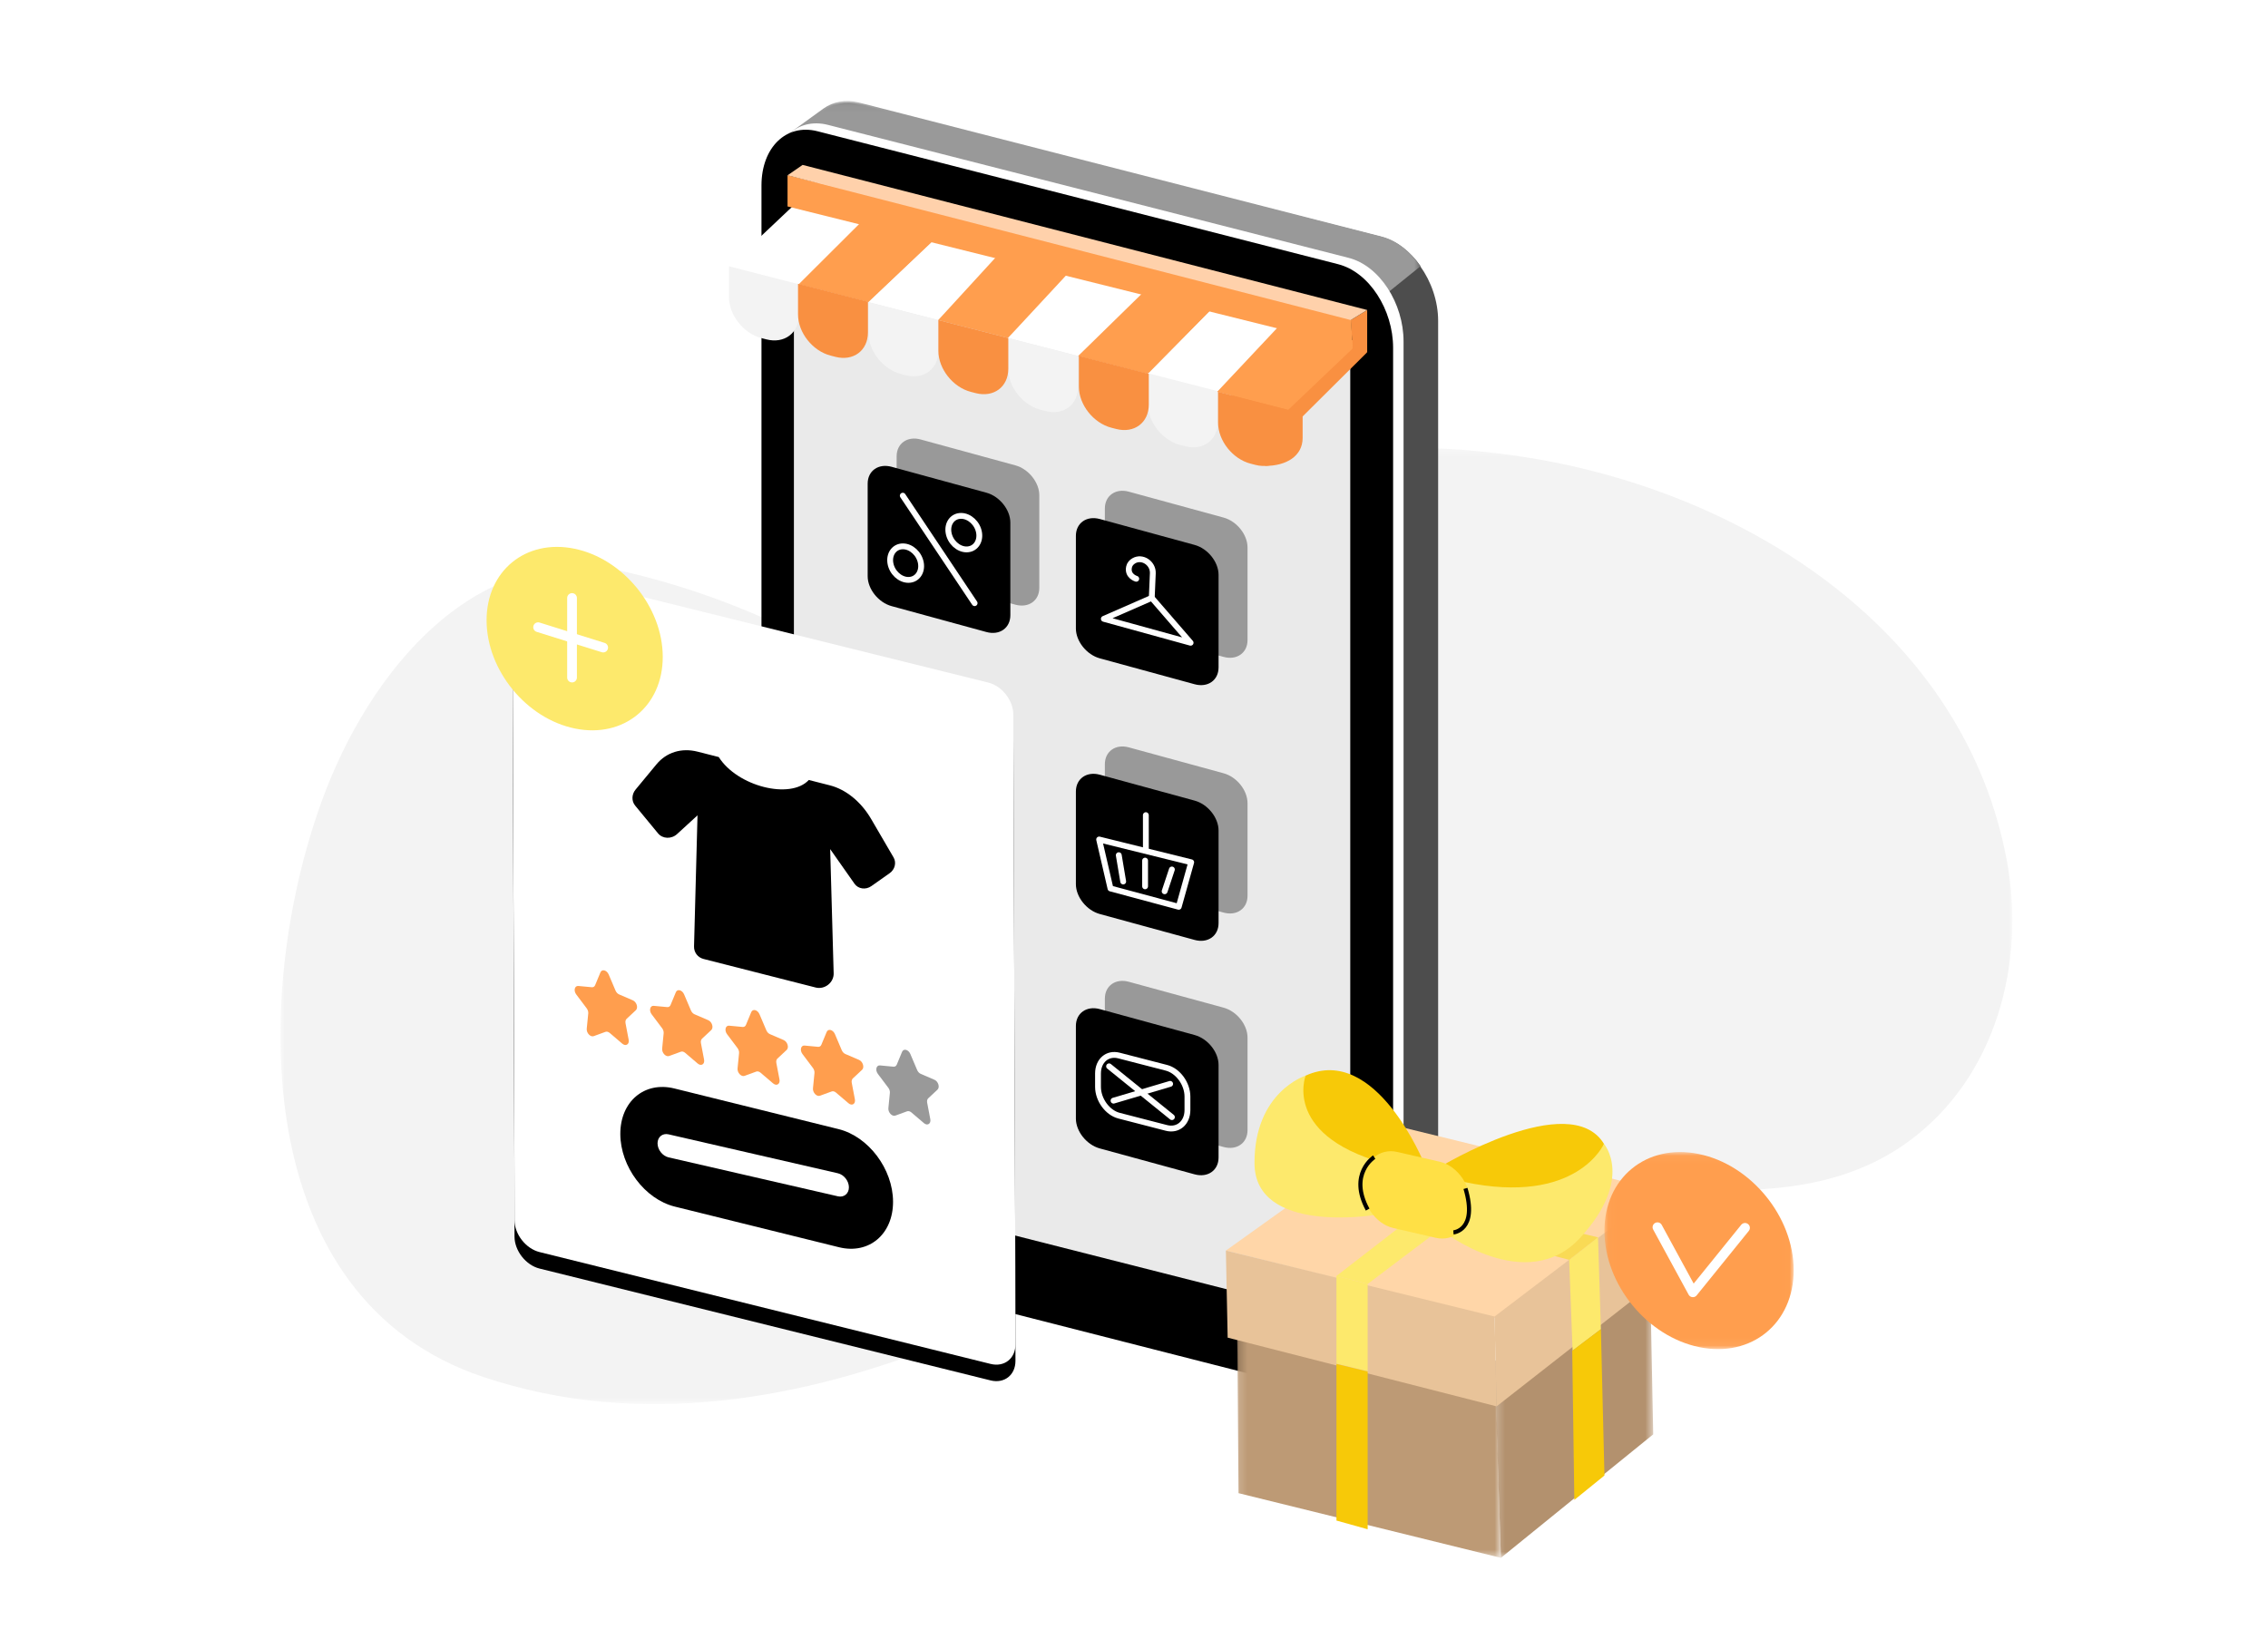 <?xml version="1.0" encoding="UTF-8"?> <svg xmlns="http://www.w3.org/2000/svg" xmlns:xlink="http://www.w3.org/1999/xlink" width="275px" height="200px" viewBox="0 0 275 200" version="1.1"><title>icon-ecommerce</title><defs><polygon id="path-1" points="0 0.286 210 0.286 210 116.286 0 116.286"></polygon><polygon id="path-3" points="0.008 0.074 78.219 0.074 78.219 130.87 0.008 130.87"></polygon><path d="M6.138,57.211 C4.476,56.799 3.121,57.867 3.127,59.585 L3.143,63.987 L3.37,126.572 L3.386,135.969 C3.393,137.687 4.758,139.43 6.42,139.842 L61.115,153.408 C62.777,153.82 64.132,152.752 64.126,151.034 L64.11,141.637 L63.883,79.052 L63.867,74.651 C63.86,72.933 62.495,71.19 60.833,70.778 L6.138,57.211 Z" id="path-5"></path><filter x="-43.4%" y="-25.4%" width="186.9%" height="155.0%" id="filter-6"><feOffset dx="0" dy="2" in="SourceAlpha" result="shadowOffsetOuter1"></feOffset><feGaussianBlur stdDeviation="8.5" in="shadowOffsetOuter1" result="shadowBlurOuter1"></feGaussianBlur><feColorMatrix values="0 0 0 0 0 0 0 0 0 0 0 0 0 0 0 0 0 0 0.1 0" type="matrix" in="shadowBlurOuter1"></feColorMatrix></filter><polygon id="path-7" points="0.215 0.222 19.457 0.222 19.457 35.25 0.215 35.25"></polygon><polygon id="path-9" points="0.173 0.09 32.237 0.09 32.237 30.5 0.173 30.5"></polygon><polygon id="path-11" points="0.043 0.036 22.988 0.036 22.988 23.936 0.043 23.936"></polygon></defs><g id="icon-ecommerce" stroke="none" stroke-width="1" fill="none" fill-rule="evenodd"><g id="Group-13" transform="translate(8, 0)"><rect id="Rectangle-Copy" x="0" y="0" width="260" height="200"></rect><g id="Group-3" transform="translate(26, 54)"><mask id="mask-2" fill="white"><use xlink:href="#path-1"></use></mask><g id="Clip-2"></g><path d="M71.747,28.059 C62.73,22.217 52.702,17.93 42.239,15.443 C23.721,11.041 10.599,27.658 4.969,43.277 C-3.445,66.621 -3.719,103.494 24.585,112.985 C43.489,119.324 63.474,115.835 81.511,108.437 C99.085,101.228 114.843,88.968 134.346,87.325 C146.578,86.295 158.74,89.547 170.998,90.2 C180.307,90.697 189.786,90.075 197.536,84.343 C208.001,76.604 211.625,62.868 209.347,50.457 C204.286,22.889 178.388,6.194 152.401,1.686 C132.1,-1.835 110.1,1.078 93.188,12.811" id="Fill-1" fill="#F3F3F3" mask="url(#mask-2)"></path></g><g id="Group-163" transform="translate(51, 12)"><path d="M115.378,26.921 C115.378,24.527 114.547,22.158 113.217,20.299 L113.25,20.273 C112.015,18.511 110.334,17.194 108.482,16.724 L45.169,0.653 C43.568,0.247 42.095,0.538 40.927,1.358 L37.089,4.249 L38.302,127.853 C38.302,127.933 38.313,127.985 38.332,128.016 C38.355,132.606 41.419,137.091 45.198,138.05 L109.287,155.445 L112.04,153.257 C114.133,151.586 115.378,149.983 115.378,146.951 L115.378,26.921 Z" id="Fill-1" fill="#4D4D4D"></path><g id="Group-5" transform="translate(35, 0.176)"><mask id="mask-4" fill="white"><use xlink:href="#path-3"></use></mask><g id="Clip-4"></g><path d="M34.56,55.302 C34.56,55.302 -0.107,135.392 0.008,130.669 L1.734,3.966 L5.838,0.993 C7.035,0.149 8.526,-0.156 10.129,0.255 L73.505,16.508 C75.359,16.983 77.019,18.328 78.219,20.129 L34.56,55.302 Z" id="Fill-3" fill="#999999" mask="url(#mask-4)"></path></g><path d="M104.467,156.563 L41.309,140.45 C37.517,139.487 34.598,134.929 34.598,130.321 L34.598,9.722 C34.598,5.114 37.592,2.181 41.384,3.143 L104.507,19.266 C108.3,20.229 111.184,24.797 111.184,29.404 L111.184,150.004 C111.184,154.612 108.26,157.526 104.467,156.563" id="Fill-6" fill="#FFFFFF"></path><path d="M103.2,157.335 L40.043,141.222 C36.25,140.259 33.331,135.701 33.331,131.093 L33.331,10.494 C33.331,5.886 36.325,2.953 40.118,3.916 L103.241,20.038 C107.033,21.001 109.917,25.569 109.917,30.176 L109.917,150.776 C109.917,155.384 106.993,158.298 103.2,157.335" id="Fill-8" fill="#000000"></path><path d="M104.722,28.17 C104.722,27.478 104.318,26.95 103.66,26.783 L40.45,10.738 C39.034,10.378 37.263,11.792 37.263,13.282 L37.263,117.825 L37.263,129.913 C37.263,130.604 37.668,131.133 38.325,131.3 L101.535,147.344 C102.952,147.704 104.722,146.29 104.722,144.8 L104.722,40.258 L104.722,40.258 L104.722,28.17 Z" id="Fill-10" fill="#EAEAEA"></path><path d="M64.117,61.331 L52.621,58.19 C51.025,57.754 49.72,56.122 49.72,54.564 L49.72,43.335 C49.72,41.776 51.025,40.858 52.621,41.294 L64.117,44.436 C65.713,44.872 67.018,46.503 67.018,48.061 L67.018,59.29 C67.018,60.849 65.713,61.767 64.117,61.331" id="Fill-12" fill="#999999"></path><path d="M89.365,67.664 L77.868,64.523 C76.272,64.087 74.967,62.455 74.967,60.897 L74.967,49.668 C74.967,48.11 76.272,47.191 77.868,47.627 L89.365,50.769 C90.96,51.205 92.266,52.836 92.266,54.395 L92.266,65.624 C92.266,67.182 90.96,68.1 89.365,67.664" id="Fill-14" fill="#999999"></path><path d="M89.365,98.672 L77.868,95.531 C76.272,95.095 74.967,93.463 74.967,91.905 L74.967,80.676 C74.967,79.117 76.272,78.199 77.868,78.635 L89.365,81.777 C90.96,82.213 92.266,83.844 92.266,85.403 L92.266,96.631 C92.266,98.19 90.96,99.108 89.365,98.672" id="Fill-16" fill="#999999"></path><path d="M89.365,127.1 L77.868,123.958 C76.272,123.522 74.967,121.89 74.967,120.332 L74.967,109.103 C74.967,107.545 76.272,106.626 77.868,107.063 L89.365,110.204 C90.96,110.64 92.266,112.272 92.266,113.83 L92.266,125.059 C92.266,126.617 90.96,127.536 89.365,127.1" id="Fill-18" fill="#999999"></path><polygon id="Fill-20" fill="#FFFFFF" points="37.089 23.944 29.39 20.317 40.837 9.495 48.107 12.25"></polygon><polygon id="Fill-22" fill="#FF9E4E" points="46.303 24.646 37.846 22.472 48.769 11.585 57.985 13.574"></polygon><polygon id="Fill-24" fill="#FFFFFF" points="54.76 26.819 46.303 24.646 57.634 13.908 65.853 15.515"></polygon><polygon id="Fill-26" fill="#FF9E4E" points="63.217 28.993 54.76 26.82 65.28 15.341 74.337 18.092"></polygon><polygon id="Fill-28" fill="#FFFFFF" points="71.721 31.179 63.217 28.993 73.612 17.793 83.349 20.413"></polygon><polygon id="Fill-30" fill="#FF9E4E" points="80.18 33.353 71.721 31.179 82.826 20.317 91.463 21.912"></polygon><polygon id="Fill-32" fill="#FFFFFF" points="88.793 35.567 80.18 33.353 89.459 23.944 97.687 26.118"></polygon><path d="M33.923,29.156 L33.334,29.005 C31.156,28.445 29.39,26.214 29.39,24.023 L29.39,20.293 L37.867,22.472 L37.867,26.202 C37.867,28.393 36.101,29.716 33.923,29.156" id="Fill-34" fill="#F3F3F3"></path><path d="M50.836,33.509 L50.248,33.357 C48.069,32.797 46.303,30.567 46.303,28.376 L46.303,24.646 L54.781,26.825 L54.781,30.555 C54.781,32.746 53.015,34.069 50.836,33.509" id="Fill-36" fill="#F3F3F3"></path><path d="M67.775,37.851 L67.186,37.7 C65.008,37.14 63.242,34.91 63.241,32.718 L63.241,28.989 L71.719,31.168 L71.719,34.897 C71.719,37.089 69.953,38.411 67.775,37.851" id="Fill-38" fill="#F3F3F3"></path><path d="M84.713,42.121 L84.124,41.97 C81.946,41.41 80.18,39.18 80.18,36.988 L80.18,33.259 L88.657,35.438 L88.657,39.167 C88.657,41.359 86.891,42.681 84.713,42.121" id="Fill-40" fill="#F3F3F3"></path><path d="M42.296,31.275 L41.707,31.123 C39.529,30.563 37.763,28.333 37.763,26.142 L37.762,22.412 L46.24,24.591 L46.24,28.321 C46.24,30.512 44.474,31.835 42.296,31.275" id="Fill-42" fill="#F99041"></path><path d="M59.314,35.678 L58.726,35.527 C56.547,34.967 54.781,32.737 54.781,30.545 L54.781,26.816 L63.258,28.995 L63.259,32.724 C63.259,34.916 61.493,36.238 59.314,35.678" id="Fill-44" fill="#F99041"></path><path d="M76.35,40.025 L75.762,39.873 C73.583,39.313 71.817,37.083 71.817,34.892 L71.817,31.162 L80.295,33.341 L80.295,37.071 C80.295,39.262 78.529,40.585 76.35,40.025" id="Fill-46" fill="#F99041"></path><path d="M106.774,30.721 L97.408,28.269 L90.364,35.197 L90.47,35.224 L90.47,38.93 C90.47,41.122 92.236,43.352 94.415,43.912 L94.417,44.502 C96.978,44.504 98.948,43.301 98.948,41.109 L98.948,38.502 L106.774,30.721 Z" id="Fill-48" fill="#F99041"></path><polygon id="Fill-50" fill="#FF9E4E" points="97.18 37.723 88.587 35.514 96.303 27.301 105.872 29.45"></polygon><path d="M93.226,44.38 L92.638,44.229 C90.459,43.669 88.693,41.439 88.693,39.248 L88.693,35.518 L97.171,37.697 L97.171,41.426 C97.171,43.618 95.405,44.941 93.226,44.38" id="Fill-52" fill="#F99041"></path><polygon id="Fill-54" fill="#F99041" points="106.774 30.721 105.039 30.721 104.787 26.814 106.774 25.594"></polygon><polygon id="Fill-56" fill="#FF9E4E" points="104.998 30.092 36.49 13.036 36.49 9.248 104.787 26.006"></polygon><polygon id="Fill-58" fill="#FFD1AB" points="104.787 26.814 36.491 9.259 38.319 7.999 106.774 25.594"></polygon><g id="Fill-60"><use fill="black" fill-opacity="1" filter="url(#filter-6)" xlink:href="#path-5"></use><use fill="#FFFFFF" fill-rule="evenodd" xlink:href="#path-5"></use></g><path d="M21.36,67.627 C21.381,73.65 16.618,77.556 10.719,76.352 C4.821,75.147 0.022,69.288 9.9105424e-05,63.264 C-0.022,57.241 4.742,53.335 10.64,54.54 C16.538,55.745 21.338,61.604 21.36,67.627" id="Fill-62" fill="#FDE96C"></path><line x1="10.361" y1="70.17" x2="10.361" y2="60.521" id="Stroke-64" stroke="#FFFFFF" stroke-width="1.181" stroke-linecap="round" stroke-linejoin="round"></line><path d="M48.874,93.894 C49.509,93.445 49.716,92.616 49.349,91.986 L46.628,87.321 C45.414,85.239 43.576,83.739 41.632,83.244 L39.071,82.591 C36.833,85.001 30.394,83.361 28.151,79.81 L25.59,79.158 C23.646,78.662 21.81,79.227 20.599,80.691 L18.064,83.756 C17.582,84.339 17.561,85.147 18.014,85.698 L20.788,89.064 C21.347,89.743 22.408,89.781 23.099,89.148 L25.575,86.879 L25.153,102.778 C25.134,103.499 25.604,104.118 26.308,104.297 L32.636,105.909 L34.632,106.417 L39.902,107.759 C40.998,108.039 42.114,107.158 42.083,106.039 L41.661,90.976 L44.613,95.177 C45.06,95.813 45.975,95.941 46.653,95.462 L48.874,93.894 Z" id="Fill-66" fill="#000000"></path><path d="M14.806,106.183 L15.633,108.129 C15.724,108.344 15.888,108.519 16.071,108.597 L17.734,109.313 C18.195,109.511 18.411,110.218 18.1,110.509 L16.978,111.558 C16.854,111.674 16.805,111.875 16.847,112.095 L17.228,114.095 C17.334,114.649 16.877,114.93 16.455,114.571 L14.934,113.273 C14.767,113.13 14.573,113.079 14.415,113.136 L12.988,113.657 C12.592,113.802 12.094,113.269 12.144,112.755 L12.327,110.904 C12.347,110.7 12.276,110.468 12.137,110.283 L10.874,108.605 C10.523,108.14 10.672,107.529 11.125,107.572 L12.759,107.725 C12.938,107.742 13.088,107.649 13.16,107.478 L13.806,105.92 C13.986,105.488 14.576,105.644 14.806,106.183" id="Fill-68" fill="#FF9E4E"></path><path d="M23.949,108.592 L24.777,110.538 C24.868,110.753 25.031,110.928 25.214,111.006 L26.877,111.722 C27.338,111.92 27.554,112.627 27.243,112.918 L26.121,113.967 C25.997,114.083 25.949,114.284 25.991,114.504 L26.371,116.504 C26.477,117.058 26.02,117.339 25.599,116.98 L24.078,115.682 C23.91,115.539 23.716,115.488 23.559,115.545 L22.132,116.066 C21.736,116.211 21.237,115.678 21.288,115.164 L21.47,113.313 C21.49,113.109 21.419,112.877 21.28,112.692 L20.017,111.014 C19.667,110.549 19.815,109.938 20.268,109.981 L21.902,110.134 C22.082,110.151 22.232,110.058 22.303,109.887 L22.95,108.329 C23.129,107.897 23.72,108.053 23.949,108.592" id="Fill-70" fill="#FF9E4E"></path><path d="M33.092,111.001 L33.92,112.947 C34.011,113.162 34.175,113.337 34.358,113.415 L36.02,114.13 C36.481,114.329 36.698,115.036 36.387,115.327 L35.264,116.376 C35.141,116.492 35.092,116.692 35.134,116.912 L35.515,118.912 C35.62,119.467 35.164,119.748 34.742,119.388 L33.221,118.091 C33.053,117.948 32.859,117.897 32.702,117.954 L31.275,118.475 C30.879,118.619 30.381,118.086 30.431,117.573 L30.613,115.721 C30.634,115.517 30.562,115.286 30.423,115.101 L29.16,113.423 C28.81,112.957 28.959,112.347 29.412,112.389 L31.045,112.543 C31.225,112.559 31.375,112.467 31.447,112.296 L32.093,110.738 C32.273,110.306 32.863,110.461 33.092,111.001" id="Fill-72" fill="#FF9E4E"></path><path d="M42.236,113.41 L43.063,115.356 C43.154,115.571 43.318,115.745 43.501,115.824 L45.164,116.539 C45.625,116.738 45.841,117.445 45.53,117.736 L44.408,118.785 C44.284,118.901 44.236,119.101 44.278,119.321 L44.658,121.321 C44.764,121.876 44.307,122.157 43.885,121.797 L42.364,120.5 C42.197,120.357 42.003,120.306 41.846,120.363 L40.419,120.884 C40.023,121.028 39.524,120.495 39.575,119.982 L39.757,118.13 C39.777,117.926 39.706,117.695 39.567,117.51 L38.304,115.832 C37.954,115.366 38.102,114.756 38.555,114.798 L40.189,114.952 C40.369,114.968 40.519,114.876 40.59,114.705 L41.237,113.147 C41.416,112.715 42.007,112.87 42.236,113.41" id="Fill-74" fill="#FF9E4E"></path><path d="M51.379,115.819 L52.207,117.765 C52.298,117.98 52.462,118.154 52.645,118.233 L54.307,118.948 C54.768,119.147 54.985,119.854 54.674,120.145 L53.551,121.194 C53.428,121.31 53.379,121.51 53.421,121.73 L53.802,123.73 C53.907,124.285 53.451,124.566 53.029,124.206 L51.508,122.909 C51.34,122.766 51.146,122.715 50.989,122.772 L49.562,123.293 C49.166,123.437 48.668,122.904 48.718,122.391 L48.9,120.539 C48.921,120.335 48.849,120.104 48.71,119.919 L47.447,118.241 C47.097,117.775 47.246,117.165 47.699,117.207 L49.332,117.361 C49.512,117.377 49.662,117.285 49.734,117.114 L50.38,115.556 C50.56,115.124 51.15,115.279 51.379,115.819" id="Fill-76" fill="#999999"></path><path d="M42.729,139.257 L22.823,134.329 C19.188,133.429 16.23,129.493 16.215,125.537 C16.201,121.581 19.136,119.104 22.771,120.003 L42.676,124.932 C46.311,125.832 49.27,129.768 49.284,133.724 C49.299,137.68 46.364,140.157 42.729,139.257" id="Fill-78" fill="#000000"></path><path d="M42.596,133.08 L22.065,128.358 C21.33,128.19 20.729,127.423 20.729,126.655 C20.729,125.887 21.33,125.397 22.065,125.565 L42.596,130.287 C43.331,130.456 43.932,131.222 43.932,131.991 C43.932,132.759 43.331,133.249 42.596,133.08" id="Fill-80" fill="#FFFFFF"></path><g id="Group-84" transform="translate(122, 141.676)"><mask id="mask-8" fill="white"><use xlink:href="#path-7"></use></mask><g id="Clip-83"></g><polygon id="Fill-82" fill="#B3916E" mask="url(#mask-8)" points="19.457 20.272 0.987 35.25 0.215 11.395 19.06 0.222"></polygon></g><g id="Group-87" transform="translate(90.75, 146.426)"><mask id="mask-10" fill="white"><use xlink:href="#path-9"></use></mask><g id="Clip-86"></g><polygon id="Fill-85" fill="#BD9A75" mask="url(#mask-10)" points="0.292 5.561 0.423 22.656 32.237 30.5 31.465 4.702 0.173 0.09"></polygon></g><polygon id="Fill-88" fill="#FFD6A8" points="122.219 147.828 89.641 139.662 110.666 124.626 142.318 132.374"></polygon><polygon id="Fill-90" fill="#E8C399" points="142.318 132.374 142.318 143.018 122.466 158.553 122.215 147.661"></polygon><polygon id="Fill-92" fill="#E8C399" points="89.641 139.662 89.856 150.222 122.465 158.555 122.225 147.663"></polygon><polygon id="Fill-94" fill="#FDE96C" points="114.081 134.202 103.048 142.74 106.831 143.714 118.608 134.812"></polygon><polygon id="Fill-96" fill="#FDE96C" points="103.048 142.74 103.048 153.374 106.831 154.296 106.831 143.714"></polygon><polygon id="Fill-98" fill="#F7C908" points="103.048 153.408 103.048 172.403 106.831 173.46 106.831 154.33"></polygon><polygon id="Fill-100" fill="#FDE96C" points="131.262 140.781 131.681 151.8 135.111 149.194 134.765 138.058"></polygon><polygon id="Fill-102" fill="#F7C908" points="135.111 149.194 135.543 166.939 131.892 169.9 131.637 151.812"></polygon><polygon id="Fill-104" fill="#F9DA55" points="131.262 140.781 115.049 136.584 118.354 134.131 134.765 138.058"></polygon><path d="M113.552,136.796 L98.532,133.071 C97.926,132.92 97.807,132.125 98.337,131.761 L101.005,129.921 L116.932,133.926 L113.552,136.796 Z" id="Fill-106" fill="#FFFFFF"></path><path d="M118.692,132.124 L115.521,129.561 C115.521,129.561 131.354,119.94 135.484,126.718 L134.663,132.112 C134.663,132.112 120.536,134.51 118.692,132.124" id="Fill-108" fill="#F7C908"></path><path d="M115.843,137.238 C115.843,137.238 126.064,145.262 132.616,138.094 C139.168,130.926 135.484,126.718 135.484,126.718 C135.484,126.718 132.221,134.239 118.514,131.34 L115.843,137.238 Z" id="Fill-110" fill="#FDE96C"></path><path d="M109.14,129.926 L113.697,129.126 C113.697,129.126 107.84,114.556 99.311,118.445 L95.925,123.255 C95.925,123.255 105.813,131.132 109.14,129.926" id="Fill-112" fill="#F7C908"></path><path d="M107.643,135.349 C107.643,135.349 93.132,137.729 93.11,129.061 C93.088,120.392 99.311,118.445 99.311,118.445 C99.311,118.445 96.343,126.033 109.878,129.351 L107.643,135.349 Z" id="Fill-114" fill="#FDE96C"></path><path d="M115.086,138.114 L109.953,136.931 C107.75,136.424 106.055,133.932 106.187,131.394 C106.318,128.856 108.228,127.194 110.43,127.702 L115.564,128.884 C117.767,129.391 119.462,131.883 119.33,134.421 C119.199,136.959 117.289,138.621 115.086,138.114" id="Fill-116" fill="#FFE045"></path><path d="M60.605,64.648 L49.108,61.506 C47.513,61.07 46.207,59.438 46.207,57.88 L46.207,46.651 C46.207,45.093 47.513,44.175 49.108,44.611 L60.605,47.752 C62.201,48.188 63.506,49.82 63.506,51.378 L63.506,62.607 C63.506,64.165 62.201,65.084 60.605,64.648" id="Fill-118" fill="#000000"></path><path d="M85.852,70.981 L74.355,67.839 C72.76,67.403 71.454,65.772 71.454,64.213 L71.454,52.984 C71.454,51.426 72.76,50.508 74.355,50.944 L85.852,54.085 C87.448,54.521 88.753,56.153 88.753,57.711 L88.753,68.94 C88.753,70.499 87.448,71.417 85.852,70.981" id="Fill-120" fill="#000000"></path><path d="M85.852,101.989 L74.355,98.847 C72.76,98.411 71.454,96.78 71.454,95.221 L71.454,83.992 C71.454,82.434 72.76,81.516 74.355,81.952 L85.852,85.093 C87.448,85.529 88.753,87.161 88.753,88.719 L88.753,99.948 C88.753,101.506 87.448,102.425 85.852,101.989" id="Fill-122" fill="#000000"></path><path d="M85.852,130.416 L74.355,127.275 C72.76,126.839 71.454,125.207 71.454,123.649 L71.454,112.42 C71.454,110.861 72.76,109.943 74.355,110.379 L85.852,113.521 C87.448,113.957 88.753,115.588 88.753,117.147 L88.753,128.376 C88.753,129.934 87.448,130.852 85.852,130.416" id="Fill-124" fill="#000000"></path><polygon id="Stroke-126" stroke="#FFFFFF" stroke-width="0.708" stroke-linecap="round" stroke-linejoin="round" points="74.843 63.05 80.654 60.508 85.364 65.949"></polygon><path d="M78.773,58.19 C78.773,58.19 77.652,57.869 77.901,56.752 C77.974,56.427 78.191,56.176 78.481,56.009 C79.515,55.414 80.832,56.311 80.781,57.523 L80.654,60.507" id="Stroke-128" stroke="#FFFFFF" stroke-width="0.708" stroke-linecap="round" stroke-linejoin="round"></path><line x1="50.464" y1="48.112" x2="59.174" y2="61.147" id="Stroke-130" stroke="#FFFFFF" stroke-width="0.708" stroke-linecap="round" stroke-linejoin="round"></line><path d="M59.714,52.595 C59.898,53.719 59.219,54.629 58.197,54.629 C57.176,54.629 56.198,53.719 56.014,52.595 C55.83,51.472 56.509,50.562 57.531,50.562 C58.552,50.562 59.53,51.472 59.714,52.595 Z" id="Stroke-132" stroke="#FFFFFF" stroke-width="0.708" stroke-linecap="round" stroke-linejoin="round"></path><path d="M52.661,56.292 C52.845,57.415 52.166,58.326 51.145,58.326 C50.123,58.326 49.146,57.415 48.962,56.292 C48.778,55.169 49.457,54.258 50.478,54.258 C51.5,54.258 52.477,55.169 52.661,56.292 Z" id="Stroke-134" stroke="#FFFFFF" stroke-width="0.708" stroke-linecap="round" stroke-linejoin="round"></path><polygon id="Stroke-136" stroke="#FFFFFF" stroke-width="0.708" stroke-linecap="round" stroke-linejoin="round" points="74.274 89.809 75.648 95.747 83.923 97.97 85.435 92.571"></polygon><line x1="79.937" y1="86.855" x2="79.939" y2="90.97" id="Stroke-138" stroke="#FFFFFF" stroke-width="0.708" stroke-linecap="round" stroke-linejoin="round"></line><line x1="79.845" y1="92.368" x2="79.846" y2="95.487" id="Stroke-140" stroke="#FFFFFF" stroke-width="0.708" stroke-linecap="round" stroke-linejoin="round"></line><line x1="76.654" y1="91.713" x2="77.189" y2="94.903" id="Stroke-142" stroke="#FFFFFF" stroke-width="0.708" stroke-linecap="round" stroke-linejoin="round"></line><line x1="83.094" y1="93.445" x2="82.215" y2="96.088" id="Stroke-144" stroke="#FFFFFF" stroke-width="0.708" stroke-linecap="round" stroke-linejoin="round"></line><path d="M82.437,124.788 L76.678,123.299 C75.28,122.937 74.136,121.366 74.136,119.808 L74.136,118.183 C74.136,116.625 75.28,115.646 76.678,116.008 L82.437,117.496 C83.835,117.858 84.98,119.429 84.98,120.987 L84.98,122.612 C84.98,124.17 83.835,125.149 82.437,124.788 Z" id="Stroke-146" stroke="#FFFFFF" stroke-width="0.708" stroke-linecap="round" stroke-linejoin="round"></path><line x1="75.478" y1="117.317" x2="83.097" y2="123.478" id="Stroke-148" stroke="#FFFFFF" stroke-width="0.708" stroke-linecap="round" stroke-linejoin="round"></line><line x1="76.018" y1="121.48" x2="82.881" y2="119.445" id="Stroke-150" stroke="#FFFFFF" stroke-width="0.708" stroke-linecap="round" stroke-linejoin="round"></line><path d="M107.626,128.328 C107.626,128.328 104.465,130.346 106.831,134.69" id="Stroke-152" stroke="#000000" stroke-width="0.5"></path><path d="M117.231,137.456 C117.231,137.456 120.211,137.235 118.692,132.124" id="Stroke-154" stroke="#000000" stroke-width="0.5"></path><g id="Group-158" transform="translate(135.5, 127.676)"><mask id="mask-12" fill="white"><use xlink:href="#path-11"></use></mask><g id="Clip-157"></g><path d="M22.988,14.329 C23.011,20.799 17.894,24.995 11.558,23.701 C5.222,22.407 0.067,16.113 0.043,9.643 C0.02,3.172 5.137,-1.023 11.473,0.271 C17.809,1.565 22.964,7.859 22.988,14.329" id="Fill-156" fill="#FF9E4E" mask="url(#mask-12)"></path></g><polyline id="Stroke-159" stroke="#FFFFFF" stroke-width="1.181" stroke-linecap="round" stroke-linejoin="round" points="141.97 136.83 146.266 144.722 152.586 136.907"></polyline><line x1="6.247" y1="64.063" x2="14.137" y2="66.532" id="Stroke-161" stroke="#FFFFFF" stroke-width="1.181" stroke-linecap="round" stroke-linejoin="round"></line></g></g></g></svg> 